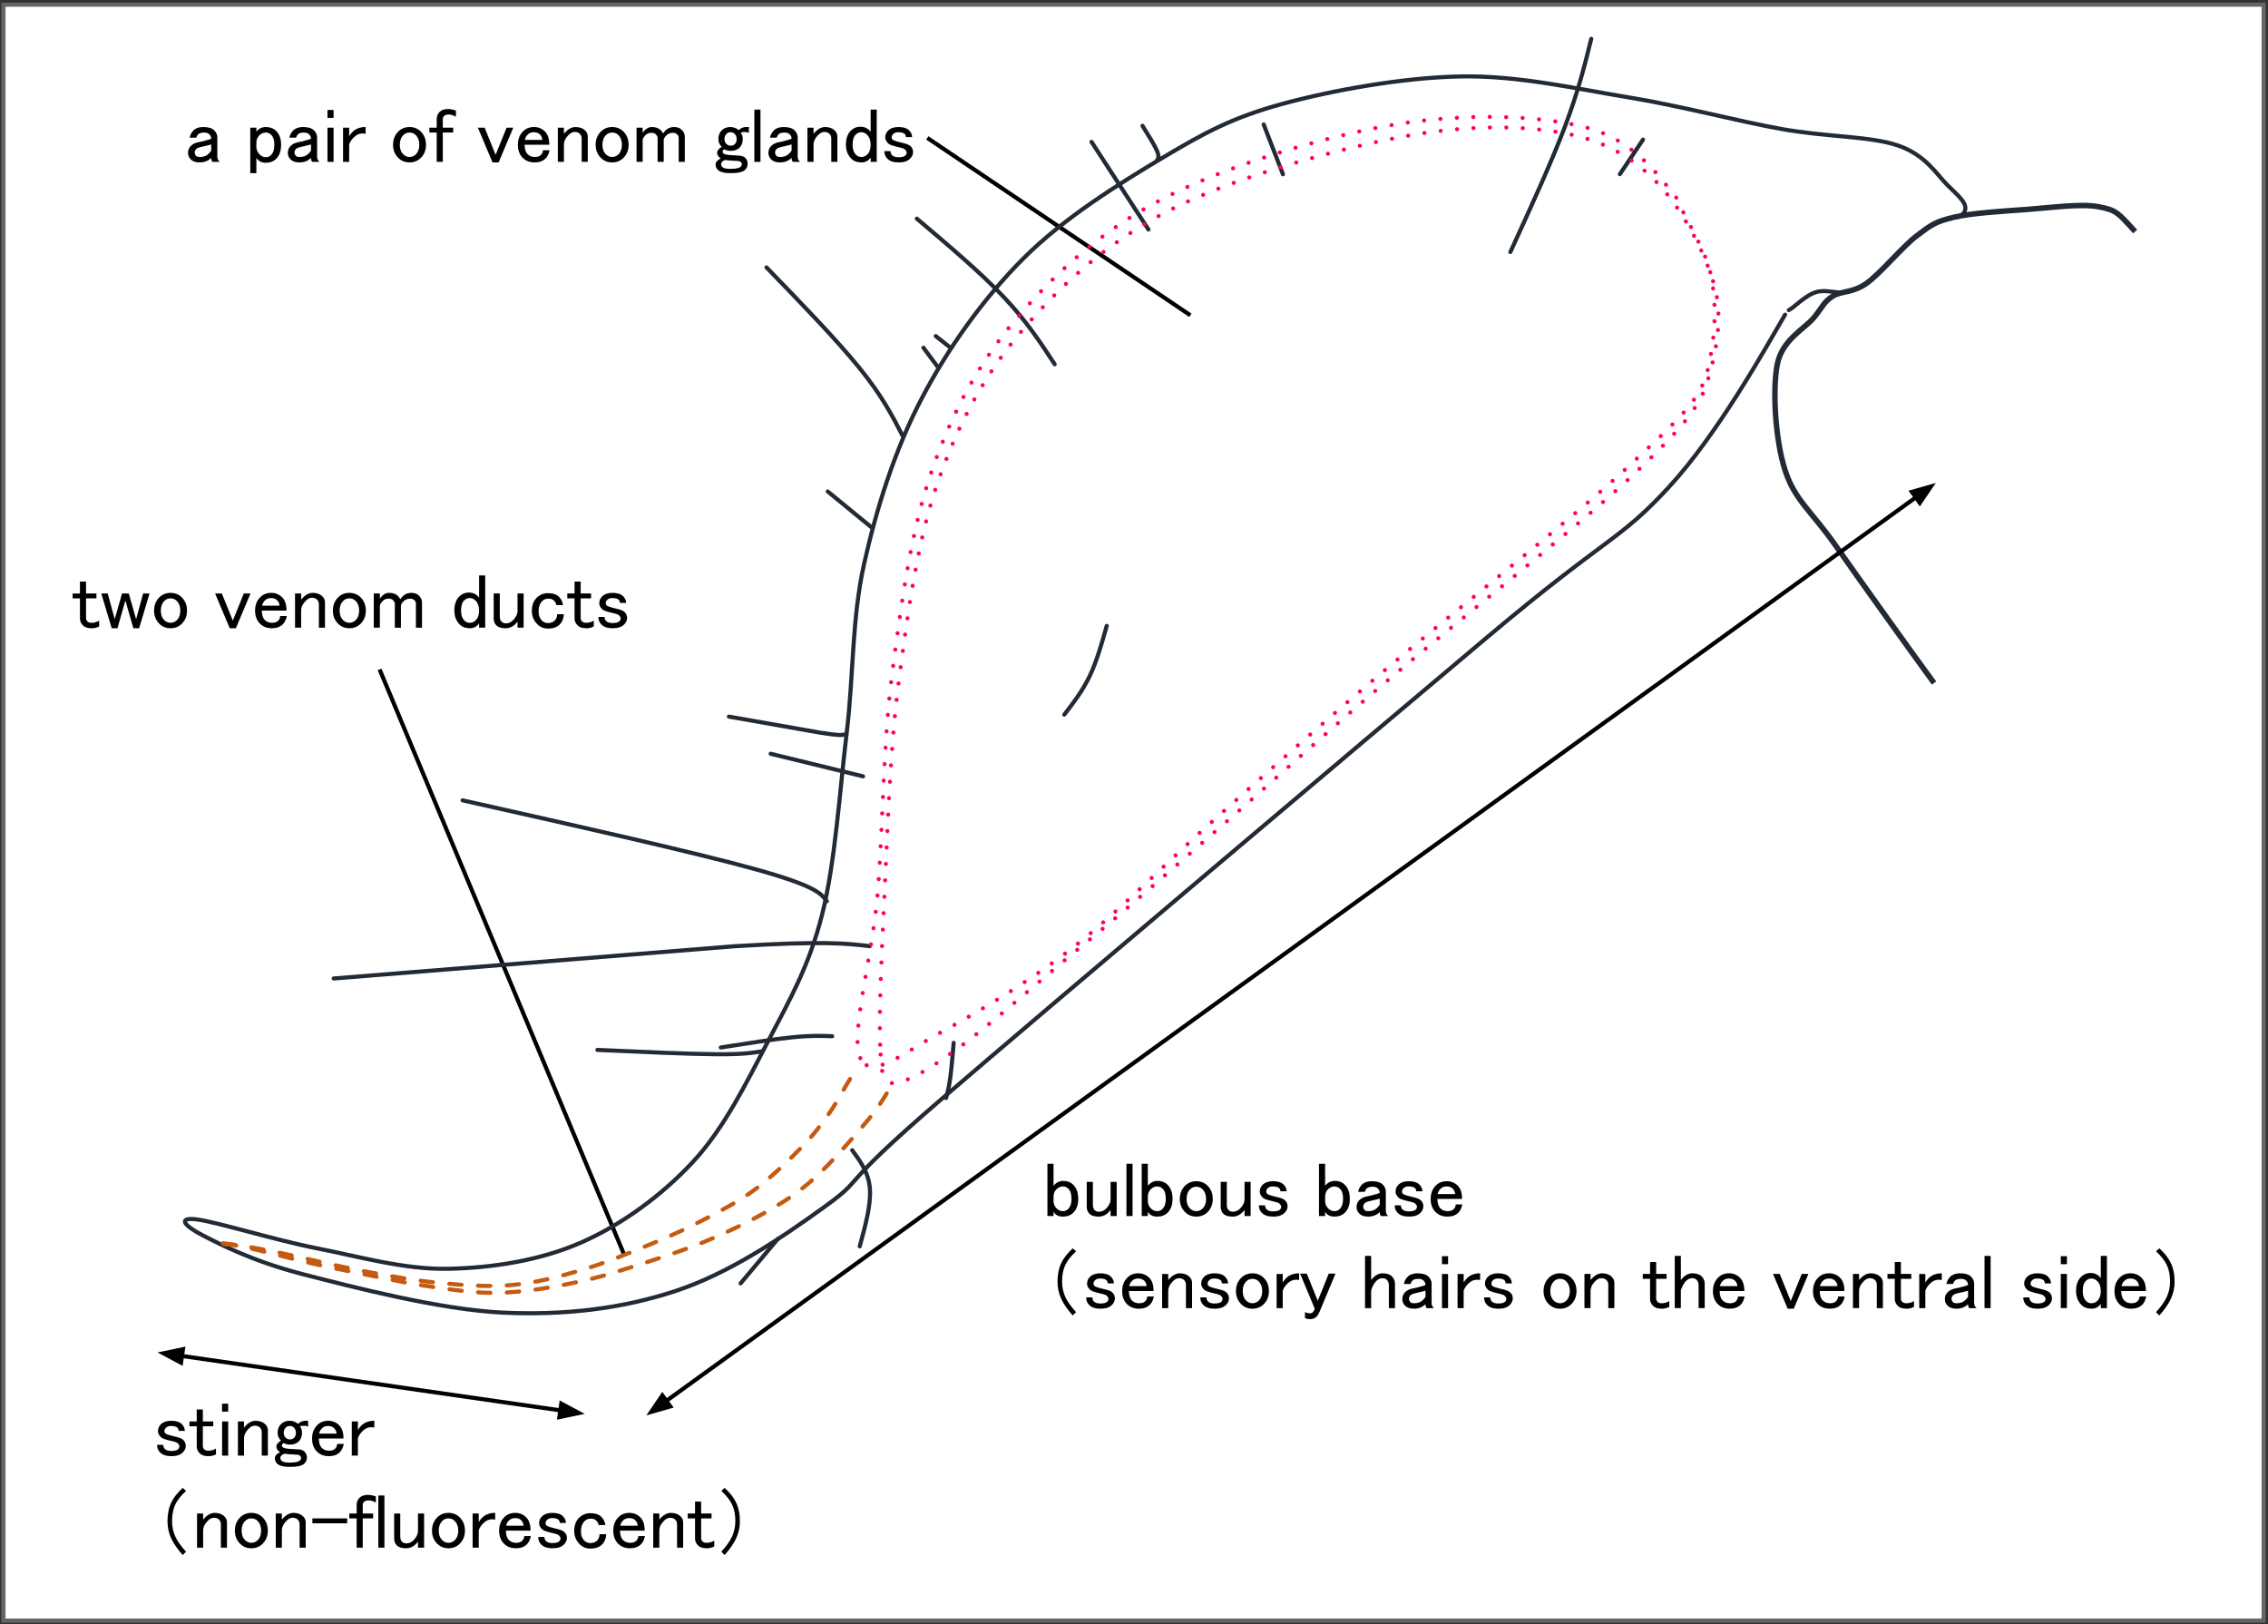 <svg version="1.1" viewBox="0.0 0.0 551.643 395.084" fill="none" stroke="none" stroke-linecap="square" stroke-miterlimit="10" xmlns:xlink="http://www.w3.org/1999/xlink" xmlns="http://www.w3.org/2000/svg"><rect x="0.0" y="0.0" width="551.643" height="395.084" fill="#333333" stroke="none"/><clipPath id="p.0"><path d="m0 0l551.643 0l0 395.084l-551.643 0l0 -395.084z" clip-rule="nonzero"/></clipPath><g clip-path="url(#p.0)"><path fill="#000000" fill-opacity="0.0" d="m0 0l551.643 0l0 395.084l-551.643 0z" fill-rule="evenodd"/><path fill="#ffffff" d="m0.843 1.136l549.732 0l0 393.008l-549.732 0z" fill-rule="evenodd"/><path stroke="#666666" stroke-width="1.0" stroke-miterlimit="800.0" stroke-linecap="butt" d="m0.843 1.136l549.732 0l0 393.008l-549.732 0z" fill-rule="evenodd"/><path fill="#000000" fill-opacity="0.0" d="m244.795 274.053l307.717 0l0 54.929l-307.717 0z" fill-rule="evenodd"/><path fill="#000000" d="m254.763 283.051l1.484 0l0 5.344q0.969 -1.188 2.375 -1.188q1.484 0 2.453 0.969q1.188 1.188 1.188 3.422q0 2.141 -1.188 3.328q-0.969 0.969 -2.531 0.969q-1.625 0 -2.297 -1.188l0 1.047l-1.484 0l0 -12.703zm3.781 5.5q-0.891 0 -1.625 0.734q-0.672 0.672 -0.672 1.859l0 0.891q0 1.109 0.734 1.859q0.672 0.672 1.562 0.672q0.75 0 1.266 -0.531q0.812 -0.812 0.812 -2.438q0 -1.719 -0.734 -2.453q-0.594 -0.594 -1.344 -0.594zm5.785 -1.109l1.484 0l0 5.562q0 0.891 0.453 1.328q0.375 0.375 1.031 0.375q0.969 0 1.719 -0.734q1.109 -1.125 1.109 -2.312l0 -4.219l1.484 0l0 8.312l-1.484 0l0 -1.484q-1.188 1.625 -2.891 1.625q-1.562 0 -2.234 -0.672q-0.672 -0.656 -0.672 -1.703l0 -6.078zm9.656 -4.391l1.484 0l0 12.703l-1.484 0l0 -12.703zm3.711 0l1.484 0l0 5.344q0.969 -1.188 2.375 -1.188q1.484 0 2.453 0.969q1.188 1.188 1.188 3.422q0 2.141 -1.188 3.328q-0.969 0.969 -2.531 0.969q-1.625 0 -2.297 -1.188l0 1.047l-1.484 0l0 -12.703zm3.781 5.5q-0.891 0 -1.625 0.734q-0.672 0.672 -0.672 1.859l0 0.891q0 1.109 0.734 1.859q0.672 0.672 1.562 0.672q0.75 0 1.266 -0.531q0.812 -0.812 0.812 -2.438q0 -1.719 -0.734 -2.453q-0.594 -0.594 -1.344 -0.594zm5.488 3.047q0 -1.938 1.266 -3.203q1.109 -1.109 2.75 -1.109q1.625 0 2.75 1.109q1.25 1.266 1.25 3.203q0 1.922 -1.25 3.188q-1.125 1.109 -2.75 1.109q-1.641 0 -2.75 -1.109q-1.266 -1.266 -1.266 -3.188zm4.016 -2.969q-0.891 0 -1.484 0.594q-0.891 0.891 -0.891 2.375q0 1.484 0.812 2.297q0.672 0.672 1.562 0.672q0.891 0 1.562 -0.672q0.812 -0.812 0.812 -2.297q0 -1.484 -0.891 -2.375q-0.594 -0.594 -1.484 -0.594zm5.93 -1.188l1.484 0l0 5.562q0 0.891 0.453 1.328q0.375 0.375 1.031 0.375q0.969 0 1.719 -0.734q1.109 -1.125 1.109 -2.312l0 -4.219l1.484 0l0 8.312l-1.484 0l0 -1.484q-1.188 1.625 -2.891 1.625q-1.562 0 -2.234 -0.672q-0.672 -0.656 -0.672 -1.703l0 -6.078zm9.5 2.375q0 -0.969 0.672 -1.641q0.891 -0.891 2.531 -0.891q1.781 0 2.594 0.812q0.734 0.75 0.734 1.641l-1.484 0q-0.062 -0.516 -0.297 -0.75q-0.438 -0.438 -1.625 -0.438q-0.75 0 -1.188 0.438q-0.375 0.375 -0.375 0.828q0 0.297 0.219 0.516q0.297 0.297 1.859 0.672q0.969 0.219 1.641 0.438q0.594 0.219 0.891 0.516q0.594 0.594 0.594 1.422q0 0.891 -0.75 1.625q-0.891 0.891 -2.75 0.891q-1.844 0 -2.734 -0.891q-0.75 -0.734 -0.75 -1.859l1.484 0q0.078 0.672 0.375 0.969q0.516 0.516 1.562 0.516q1.25 0 1.703 -0.438q0.297 -0.297 0.297 -0.75q0 -0.297 -0.375 -0.656q-0.297 -0.297 -0.969 -0.453q-1.328 -0.297 -2.0 -0.516q-0.812 -0.219 -1.188 -0.594q-0.672 -0.672 -0.672 -1.406zm14.406 -6.766l1.484 0l0 5.344q0.969 -1.188 2.375 -1.188q1.484 0 2.453 0.969q1.188 1.188 1.188 3.422q0 2.141 -1.188 3.328q-0.969 0.969 -2.531 0.969q-1.625 0 -2.297 -1.188l0 1.047l-1.484 0l0 -12.703zm3.781 5.5q-0.891 0 -1.625 0.734q-0.672 0.672 -0.672 1.859l0 0.891q0 1.109 0.734 1.859q0.672 0.672 1.562 0.672q0.75 0 1.266 -0.531q0.812 -0.812 0.812 -2.438q0 -1.719 -0.734 -2.453q-0.594 -0.594 -1.344 -0.594zm5.723 1.328q0.219 -1.031 0.953 -1.781q0.828 -0.812 2.375 -0.812q1.859 0 2.672 0.812q0.75 0.75 0.75 1.719l0 4.672q0 0.812 0.594 1.266l-1.781 0q-0.297 -0.297 -0.297 -0.969q-1.109 1.109 -2.828 1.109q-1.406 0 -2.141 -0.734q-0.672 -0.672 -0.672 -1.562q0 -1.047 0.672 -1.703q0.734 -0.75 2.078 -0.969q0.891 -0.156 1.547 -0.375q0.969 -0.219 1.344 -0.438q0 -0.594 -0.453 -1.047q-0.438 -0.438 -1.25 -0.438q-1.047 0 -1.484 0.438q-0.297 0.297 -0.453 0.812l-1.625 0zm5.266 1.641q-0.453 0.141 -0.812 0.219q-1.266 0.297 -1.938 0.453q-0.594 0.141 -0.891 0.438q-0.375 0.375 -0.375 0.812q0 0.531 0.375 0.891q0.219 0.234 0.969 0.234q1.266 0 2.078 -0.828q0.516 -0.516 0.594 -0.734l0 -1.484zm3.852 -1.703q0 -0.969 0.672 -1.641q0.891 -0.891 2.531 -0.891q1.781 0 2.594 0.812q0.734 0.75 0.734 1.641l-1.484 0q-0.062 -0.516 -0.297 -0.75q-0.438 -0.438 -1.625 -0.438q-0.75 0 -1.188 0.438q-0.375 0.375 -0.375 0.828q0 0.297 0.219 0.516q0.297 0.297 1.859 0.672q0.969 0.219 1.641 0.438q0.594 0.219 0.891 0.516q0.594 0.594 0.594 1.422q0 0.891 -0.75 1.625q-0.891 0.891 -2.75 0.891q-1.844 0 -2.734 -0.891q-0.75 -0.734 -0.75 -1.859l1.484 0q0.078 0.672 0.375 0.969q0.516 0.516 1.562 0.516q1.25 0 1.703 -0.438q0.297 -0.297 0.297 -0.75q0 -0.297 -0.375 -0.656q-0.297 -0.297 -0.969 -0.453q-1.328 -0.297 -2.0 -0.516q-0.812 -0.219 -1.188 -0.594q-0.672 -0.672 -0.672 -1.406zm8.539 1.781q0 -2.016 1.266 -3.266q1.031 -1.047 2.672 -1.047q1.562 0 2.672 1.109q1.031 1.047 1.031 3.203l-6.0 0q0 1.547 0.734 2.297q0.672 0.672 1.703 0.672q1.047 0 1.484 -0.453q0.531 -0.516 0.531 -1.188l1.625 0q-0.297 1.344 -0.969 2.0q-0.953 0.969 -2.672 0.969q-1.781 0 -2.891 -1.109q-1.188 -1.188 -1.188 -3.188zm3.859 -3.047q-0.891 0 -1.484 0.594q-0.516 0.516 -0.672 1.266l4.234 0q0 -0.75 -0.594 -1.344q-0.516 -0.516 -1.484 -0.516z" fill-rule="nonzero"/><path fill="#000000" d="m258.17 307.091q0.828 -1.703 2.75 -3.484l0.812 0.734q-1.844 1.703 -2.594 3.266q-0.812 1.703 -0.812 4.078q0 2.016 0.812 3.797q0.75 1.625 2.594 3.641l-0.812 0.812q-1.859 -2.078 -2.75 -3.938q-0.953 -2.0 -0.953 -4.312q0 -2.594 0.953 -4.594zm6.234 5.125q0 -0.969 0.672 -1.641q0.891 -0.891 2.531 -0.891q1.781 0 2.594 0.812q0.734 0.75 0.734 1.641l-1.484 0q-0.062 -0.516 -0.297 -0.75q-0.438 -0.438 -1.625 -0.438q-0.75 0 -1.188 0.438q-0.375 0.375 -0.375 0.828q0 0.297 0.219 0.516q0.297 0.297 1.859 0.672q0.969 0.219 1.641 0.438q0.594 0.219 0.891 0.516q0.594 0.594 0.594 1.422q0 0.891 -0.75 1.625q-0.891 0.891 -2.75 0.891q-1.844 0 -2.734 -0.891q-0.75 -0.734 -0.75 -1.859l1.484 0q0.078 0.672 0.375 0.969q0.516 0.516 1.562 0.516q1.25 0 1.703 -0.438q0.297 -0.297 0.297 -0.75q0 -0.297 -0.375 -0.656q-0.297 -0.297 -0.969 -0.453q-1.328 -0.297 -2.0 -0.516q-0.812 -0.219 -1.188 -0.594q-0.672 -0.672 -0.672 -1.406zm8.539 1.781q0 -2.016 1.266 -3.266q1.031 -1.047 2.672 -1.047q1.562 0 2.672 1.109q1.031 1.047 1.031 3.203l-6.0 0q0 1.547 0.734 2.297q0.672 0.672 1.703 0.672q1.047 0 1.484 -0.453q0.531 -0.516 0.531 -1.188l1.625 0q-0.297 1.344 -0.969 2.0q-0.953 0.969 -2.672 0.969q-1.781 0 -2.891 -1.109q-1.188 -1.188 -1.188 -3.188zm3.859 -3.047q-0.891 0 -1.484 0.594q-0.516 0.516 -0.672 1.266l4.234 0q0 -0.75 -0.594 -1.344q-0.516 -0.516 -1.484 -0.516zm7.344 7.203l-1.484 0l0 -8.312l1.484 0l0 1.484q1.344 -1.641 2.828 -1.641q1.484 0 2.375 0.891q0.594 0.594 0.594 1.406l0 6.172l-1.484 0l0 -5.719q0 -0.672 -0.453 -1.109q-0.438 -0.453 -1.25 -0.453q-0.75 0 -1.484 0.75q-1.125 1.109 -1.125 2.375l0 4.156zm8.016 -5.938q0 -0.969 0.672 -1.641q0.891 -0.891 2.531 -0.891q1.781 0 2.594 0.812q0.734 0.75 0.734 1.641l-1.484 0q-0.062 -0.516 -0.297 -0.75q-0.438 -0.438 -1.625 -0.438q-0.75 0 -1.188 0.438q-0.375 0.375 -0.375 0.828q0 0.297 0.219 0.516q0.297 0.297 1.859 0.672q0.969 0.219 1.641 0.438q0.594 0.219 0.891 0.516q0.594 0.594 0.594 1.422q0 0.891 -0.75 1.625q-0.891 0.891 -2.75 0.891q-1.844 0 -2.734 -0.891q-0.75 -0.734 -0.75 -1.859l1.484 0q0.078 0.672 0.375 0.969q0.516 0.516 1.562 0.516q1.25 0 1.703 -0.438q0.297 -0.297 0.297 -0.75q0 -0.297 -0.375 -0.656q-0.297 -0.297 -0.969 -0.453q-1.328 -0.297 -2.0 -0.516q-0.812 -0.219 -1.188 -0.594q-0.672 -0.672 -0.672 -1.406zm8.461 1.781q0 -1.938 1.266 -3.203q1.109 -1.109 2.75 -1.109q1.625 0 2.75 1.109q1.25 1.266 1.25 3.203q0 1.922 -1.25 3.188q-1.125 1.109 -2.75 1.109q-1.641 0 -2.75 -1.109q-1.266 -1.266 -1.266 -3.188zm4.016 -2.969q-0.891 0 -1.484 0.594q-0.891 0.891 -0.891 2.375q0 1.484 0.812 2.297q0.672 0.672 1.562 0.672q0.891 0 1.562 -0.672q0.812 -0.812 0.812 -2.297q0 -1.484 -0.891 -2.375q-0.594 -0.594 -1.484 -0.594zm8.164 -0.156q1.188 -1.188 3.188 -1.188l0 1.641q-0.297 -0.078 -0.812 -0.078q-1.109 0 -2.078 0.969q-0.812 0.812 -1.109 1.703l0 4.234l-1.484 0l0 -8.312l1.484 0l0 2.078q0.359 -0.594 0.812 -1.047zm3.418 -1.109l1.625 0l2.672 6.609l2.672 -6.609l1.641 0l-3.719 8.906q-0.438 1.109 -0.891 1.562q-0.594 0.594 -1.484 0.594q-1.031 0 -1.328 -0.297l0 -1.406q0.594 0.297 1.25 0.297q0.375 0 0.672 -0.297q0.297 -0.297 0.453 -0.828l-3.562 -8.531zm15.797 -4.312l1.484 0l0 5.875q1.266 -1.641 2.75 -1.641q1.562 0 2.297 0.75q0.75 0.734 0.75 1.781l0 5.938l-1.484 0l0 -5.578q0 -0.812 -0.516 -1.328q-0.375 -0.375 -1.047 -0.375q-0.812 0 -1.484 0.672q-0.812 0.812 -1.266 2.297l0 4.312l-1.484 0l0 -12.703zm9.438 6.828q0.219 -1.031 0.953 -1.781q0.828 -0.812 2.375 -0.812q1.859 0 2.672 0.812q0.75 0.75 0.75 1.719l0 4.672q0 0.812 0.594 1.266l-1.781 0q-0.297 -0.297 -0.297 -0.969q-1.109 1.109 -2.828 1.109q-1.406 0 -2.141 -0.734q-0.672 -0.672 -0.672 -1.562q0 -1.047 0.672 -1.703q0.734 -0.75 2.078 -0.969q0.891 -0.156 1.547 -0.375q0.969 -0.219 1.344 -0.438q0 -0.594 -0.453 -1.047q-0.438 -0.438 -1.25 -0.438q-1.047 0 -1.484 0.438q-0.297 0.297 -0.453 0.812l-1.625 0zm5.266 1.641q-0.453 0.141 -0.812 0.219q-1.266 0.297 -1.938 0.453q-0.594 0.141 -0.891 0.438q-0.375 0.375 -0.375 0.812q0 0.531 0.375 0.891q0.219 0.234 0.969 0.234q1.266 0 2.078 -0.828q0.516 -0.516 0.594 -0.734l0 -1.484zm4.008 -8.391l1.484 0l0 1.938l-1.484 0l0 -1.938zm0 4.312l1.484 0l0 8.312l-1.484 0l0 -8.312zm6.086 1.031q1.188 -1.188 3.188 -1.188l0 1.641q-0.297 -0.078 -0.812 -0.078q-1.109 0 -2.078 0.969q-0.812 0.812 -1.109 1.703l0 4.234l-1.484 0l0 -8.312l1.484 0l0 2.078q0.359 -0.594 0.812 -1.047zm4.371 1.344q0 -0.969 0.672 -1.641q0.891 -0.891 2.531 -0.891q1.781 0 2.594 0.812q0.734 0.75 0.734 1.641l-1.484 0q-0.062 -0.516 -0.297 -0.75q-0.438 -0.438 -1.625 -0.438q-0.75 0 -1.188 0.438q-0.375 0.375 -0.375 0.828q0 0.297 0.219 0.516q0.297 0.297 1.859 0.672q0.969 0.219 1.641 0.438q0.594 0.219 0.891 0.516q0.594 0.594 0.594 1.422q0 0.891 -0.75 1.625q-0.891 0.891 -2.75 0.891q-1.844 0 -2.734 -0.891q-0.75 -0.734 -0.75 -1.859l1.484 0q0.078 0.672 0.375 0.969q0.516 0.516 1.562 0.516q1.25 0 1.703 -0.438q0.297 -0.297 0.297 -0.75q0 -0.297 -0.375 -0.656q-0.297 -0.297 -0.969 -0.453q-1.328 -0.297 -2.0 -0.516q-0.812 -0.219 -1.188 -0.594q-0.672 -0.672 -0.672 -1.406zm14.25 1.781q0 -1.938 1.266 -3.203q1.109 -1.109 2.75 -1.109q1.625 0 2.75 1.109q1.25 1.266 1.25 3.203q0 1.922 -1.25 3.188q-1.125 1.109 -2.75 1.109q-1.641 0 -2.75 -1.109q-1.266 -1.266 -1.266 -3.188zm4.016 -2.969q-0.891 0 -1.484 0.594q-0.891 0.891 -0.891 2.375q0 1.484 0.812 2.297q0.672 0.672 1.562 0.672q0.891 0 1.562 -0.672q0.812 -0.812 0.812 -2.297q0 -1.484 -0.891 -2.375q-0.594 -0.594 -1.484 -0.594zm7.414 7.125l-1.484 0l0 -8.312l1.484 0l0 1.484q1.344 -1.641 2.828 -1.641q1.484 0 2.375 0.891q0.594 0.594 0.594 1.406l0 6.172l-1.484 0l0 -5.719q0 -0.672 -0.453 -1.109q-0.438 -0.453 -1.25 -0.453q-0.75 0 -1.484 0.75q-1.125 1.109 -1.125 2.375l0 4.156zm14.477 -11.219l1.484 0l0 2.906l2.531 0l0 1.188l-2.531 0l0 4.812q0 0.453 0.375 0.828q0.297 0.297 0.969 0.297q1.031 0 1.844 -0.531l0 1.422q-0.812 0.438 -1.781 0.438q-1.484 0 -2.141 -0.672q-0.75 -0.734 -0.75 -1.625l0 -4.969l-1.781 0l0 -1.188l1.781 0l0 -2.906zm6.008 -1.484l1.484 0l0 5.875q1.266 -1.641 2.75 -1.641q1.562 0 2.297 0.75q0.75 0.734 0.75 1.781l0 5.938l-1.484 0l0 -5.578q0 -0.812 -0.516 -1.328q-0.375 -0.375 -1.047 -0.375q-0.812 0 -1.484 0.672q-0.812 0.812 -1.266 2.297l0 4.312l-1.484 0l0 -12.703zm9.281 8.547q0 -2.016 1.266 -3.266q1.031 -1.047 2.672 -1.047q1.562 0 2.672 1.109q1.031 1.047 1.031 3.203l-6.0 0q0 1.547 0.734 2.297q0.672 0.672 1.703 0.672q1.047 0 1.484 -0.453q0.531 -0.516 0.531 -1.188l1.625 0q-0.297 1.344 -0.969 2.0q-0.953 0.969 -2.672 0.969q-1.781 0 -2.891 -1.109q-1.188 -1.188 -1.188 -3.188zm3.859 -3.047q-0.891 0 -1.484 0.594q-0.516 0.516 -0.672 1.266l4.234 0q0 -0.75 -0.594 -1.344q-0.516 -0.516 -1.484 -0.516zm10.758 -1.109l1.641 0l2.672 6.594l2.672 -6.594l1.625 0l-3.562 8.453l-1.484 0l-3.562 -8.453zm9.727 4.156q0 -2.016 1.266 -3.266q1.031 -1.047 2.672 -1.047q1.562 0 2.672 1.109q1.031 1.047 1.031 3.203l-6.0 0q0 1.547 0.734 2.297q0.672 0.672 1.703 0.672q1.047 0 1.484 -0.453q0.531 -0.516 0.531 -1.188l1.625 0q-0.297 1.344 -0.969 2.0q-0.953 0.969 -2.672 0.969q-1.781 0 -2.891 -1.109q-1.188 -1.188 -1.188 -3.188zm3.859 -3.047q-0.891 0 -1.484 0.594q-0.516 0.516 -0.672 1.266l4.234 0q0 -0.75 -0.594 -1.344q-0.516 -0.516 -1.484 -0.516zm7.344 7.203l-1.484 0l0 -8.312l1.484 0l0 1.484q1.344 -1.641 2.828 -1.641q1.484 0 2.375 0.891q0.594 0.594 0.594 1.406l0 6.172l-1.484 0l0 -5.719q0 -0.672 -0.453 -1.109q-0.438 -0.453 -1.25 -0.453q-0.75 0 -1.484 0.75q-1.125 1.109 -1.125 2.375l0 4.156zm8.688 -11.219l1.484 0l0 2.906l2.531 0l0 1.188l-2.531 0l0 4.812q0 0.453 0.375 0.828q0.297 0.297 0.969 0.297q1.031 0 1.844 -0.531l0 1.422q-0.812 0.438 -1.781 0.438q-1.484 0 -2.141 -0.672q-0.75 -0.734 -0.75 -1.625l0 -4.969l-1.781 0l0 -1.188l1.781 0l0 -2.906zm8.242 3.938q1.188 -1.188 3.188 -1.188l0 1.641q-0.297 -0.078 -0.812 -0.078q-1.109 0 -2.078 0.969q-0.812 0.812 -1.109 1.703l0 4.234l-1.484 0l0 -8.312l1.484 0l0 2.078q0.359 -0.594 0.812 -1.047zm4.309 1.406q0.219 -1.031 0.953 -1.781q0.828 -0.812 2.375 -0.812q1.859 0 2.672 0.812q0.75 0.75 0.75 1.719l0 4.672q0 0.812 0.594 1.266l-1.781 0q-0.297 -0.297 -0.297 -0.969q-1.109 1.109 -2.828 1.109q-1.406 0 -2.141 -0.734q-0.672 -0.672 -0.672 -1.562q0 -1.047 0.672 -1.703q0.734 -0.75 2.078 -0.969q0.891 -0.156 1.547 -0.375q0.969 -0.219 1.344 -0.438q0 -0.594 -0.453 -1.047q-0.438 -0.438 -1.25 -0.438q-1.047 0 -1.484 0.438q-0.297 0.297 -0.453 0.812l-1.625 0zm5.266 1.641q-0.453 0.141 -0.812 0.219q-1.266 0.297 -1.938 0.453q-0.594 0.141 -0.891 0.438q-0.375 0.375 -0.375 0.812q0 0.531 0.375 0.891q0.219 0.234 0.969 0.234q1.266 0 2.078 -0.828q0.516 -0.516 0.594 -0.734l0 -1.484zm4.008 -8.469l1.484 0l0 12.703l-1.484 0l0 -12.703zm9.641 6.766q0 -0.969 0.672 -1.641q0.891 -0.891 2.531 -0.891q1.781 0 2.594 0.812q0.734 0.75 0.734 1.641l-1.484 0q-0.062 -0.516 -0.297 -0.75q-0.438 -0.438 -1.625 -0.438q-0.75 0 -1.188 0.438q-0.375 0.375 -0.375 0.828q0 0.297 0.219 0.516q0.297 0.297 1.859 0.672q0.969 0.219 1.641 0.438q0.594 0.219 0.891 0.516q0.594 0.594 0.594 1.422q0 0.891 -0.75 1.625q-0.891 0.891 -2.75 0.891q-1.844 0 -2.734 -0.891q-0.75 -0.734 -0.75 -1.859l1.484 0q0.078 0.672 0.375 0.969q0.516 0.516 1.562 0.516q1.25 0 1.703 -0.438q0.297 -0.297 0.297 -0.75q0 -0.297 -0.375 -0.656q-0.297 -0.297 -0.969 -0.453q-1.328 -0.297 -2.0 -0.516q-0.812 -0.219 -1.188 -0.594q-0.672 -0.672 -0.672 -1.406zm8.914 -6.688l1.484 0l0 1.938l-1.484 0l0 -1.938zm0 4.312l1.484 0l0 8.312l-1.484 0l0 -8.312zm9.727 -4.391l1.484 0l0 12.703l-1.484 0l0 -1.047q-0.828 1.188 -2.234 1.188q-1.562 0 -2.453 -0.891q-1.328 -1.328 -1.328 -3.406q0 -2.234 1.188 -3.422q0.969 -0.969 2.297 -0.969q1.641 0 2.531 1.266l0 -5.422zm-2.312 5.5q-0.734 0 -1.328 0.594q-0.75 0.734 -0.75 2.453q0 1.625 0.828 2.438q0.516 0.531 1.25 0.531q0.891 0 1.484 -0.594q0.828 -0.828 0.828 -2.375q0 -1.562 -0.891 -2.453q-0.594 -0.594 -1.422 -0.594zm5.645 3.047q0 -2.016 1.266 -3.266q1.031 -1.047 2.672 -1.047q1.562 0 2.672 1.109q1.031 1.047 1.031 3.203l-6.0 0q0 1.547 0.734 2.297q0.672 0.672 1.703 0.672q1.047 0 1.484 -0.453q0.531 -0.516 0.531 -1.188l1.625 0q-0.297 1.344 -0.969 2.0q-0.953 0.969 -2.672 0.969q-1.781 0 -2.891 -1.109q-1.188 -1.188 -1.188 -3.188zm3.859 -3.047q-0.891 0 -1.484 0.594q-0.516 0.516 -0.672 1.266l4.234 0q0 -0.75 -0.594 -1.344q-0.516 -0.516 -1.484 -0.516zm9.797 5.047q-0.891 1.859 -2.75 3.938l-0.812 -0.812q1.859 -2.016 2.594 -3.641q0.828 -1.781 0.828 -3.797q0 -2.375 -0.828 -4.078q-0.734 -1.562 -2.594 -3.266l0.812 -0.734q1.938 1.781 2.75 3.484q0.969 2.0 0.969 4.594q0 2.312 -0.969 4.312z" fill-rule="nonzero"/><path fill="#000000" fill-opacity="0.0" d="m8.662 130.958l167.717 0l0 32.315l-167.717 0z" fill-rule="evenodd"/><path fill="#000000" d="m19.443 141.44l1.484 0l0 2.906l2.531 0l0 1.188l-2.531 0l0 4.812q0 0.453 0.375 0.828q0.297 0.297 0.969 0.297q1.031 0 1.844 -0.531l0 1.422q-0.812 0.438 -1.781 0.438q-1.484 0 -2.141 -0.672q-0.75 -0.734 -0.75 -1.625l0 -4.969l-1.781 0l0 -1.188l1.781 0l0 -2.906zm5.195 2.906l1.562 0l1.703 6.234l1.781 -6.234l1.641 0l1.781 6.234l1.703 -6.234l1.562 0l-2.531 8.453l-1.406 0l-1.938 -6.75l-1.922 6.75l-1.406 0l-2.531 -8.453zm12.836 4.156q0 -1.938 1.266 -3.203q1.109 -1.109 2.75 -1.109q1.625 0 2.75 1.109q1.25 1.266 1.25 3.203q0 1.922 -1.25 3.188q-1.125 1.109 -2.75 1.109q-1.641 0 -2.75 -1.109q-1.266 -1.266 -1.266 -3.188zm4.016 -2.969q-0.891 0 -1.484 0.594q-0.891 0.891 -0.891 2.375q0 1.484 0.812 2.297q0.672 0.672 1.562 0.672q0.891 0 1.562 -0.672q0.812 -0.812 0.812 -2.297q0 -1.484 -0.891 -2.375q-0.594 -0.594 -1.484 -0.594zm10.828 -1.188l1.641 0l2.672 6.594l2.672 -6.594l1.625 0l-3.562 8.453l-1.484 0l-3.562 -8.453zm9.727 4.156q0 -2.016 1.266 -3.266q1.031 -1.047 2.672 -1.047q1.562 0 2.672 1.109q1.031 1.047 1.031 3.203l-6 0q0 1.547 0.734 2.297q0.672 0.672 1.703 0.672q1.047 0 1.484 -0.453q0.531 -0.516 0.531 -1.188l1.625 0q-0.297 1.344 -0.969 2.0q-0.953 0.969 -2.672 0.969q-1.781 0 -2.891 -1.109q-1.188 -1.188 -1.188 -3.188zm3.859 -3.047q-0.891 0 -1.484 0.594q-0.516 0.516 -0.672 1.266l4.234 0q0 -0.75 -0.594 -1.344q-0.516 -0.516 -1.484 -0.516zm7.344 7.203l-1.484 0l0 -8.312l1.484 0l0 1.484q1.344 -1.641 2.828 -1.641q1.484 0 2.375 0.891q0.594 0.594 0.594 1.406l0 6.172l-1.484 0l0 -5.719q0 -0.672 -0.453 -1.109q-0.438 -0.453 -1.25 -0.453q-0.75 0 -1.484 0.75q-1.125 1.109 -1.125 2.375l0 4.156zm7.719 -4.156q0 -1.938 1.266 -3.203q1.109 -1.109 2.75 -1.109q1.625 0 2.75 1.109q1.25 1.266 1.25 3.203q0 1.922 -1.25 3.188q-1.125 1.109 -2.75 1.109q-1.641 0 -2.75 -1.109q-1.266 -1.266 -1.266 -3.188zm4.016 -2.969q-0.891 0 -1.484 0.594q-0.891 0.891 -0.891 2.375q0 1.484 0.812 2.297q0.672 0.672 1.562 0.672q0.891 0 1.562 -0.672q0.812 -0.812 0.812 -2.297q0 -1.484 -0.891 -2.375q-0.594 -0.594 -1.484 -0.594zm7.414 7.125l-1.484 0l0 -8.312l1.484 0l0 1.25q0.969 -1.406 2.234 -1.406q1.406 0 2.156 0.75q0.359 0.359 0.594 0.812q0.953 -1.562 2.672 -1.562q1.188 0 1.844 0.672q0.75 0.734 0.75 1.625l0 6.172l-1.484 0l0 -5.875q0 -0.438 -0.297 -0.734q-0.453 -0.453 -1.047 -0.453q-1.031 0 -1.703 0.672q-0.594 0.594 -0.594 1.109l0 5.281l-1.484 0l0 -5.797q0 -0.438 -0.438 -0.891q-0.375 -0.375 -1.125 -0.375q-0.812 0 -1.406 0.594q-0.672 0.672 -0.672 1.266l0 5.203zm24.133 -12.703l1.484 0l0 12.703l-1.484 0l0 -1.047q-0.828 1.188 -2.234 1.188q-1.562 0 -2.453 -0.891q-1.328 -1.328 -1.328 -3.406q0 -2.234 1.188 -3.422q0.969 -0.969 2.297 -0.969q1.641 0 2.531 1.266l0 -5.422zm-2.312 5.5q-0.734 0 -1.328 0.594q-0.75 0.734 -0.75 2.453q0 1.625 0.828 2.438q0.516 0.531 1.25 0.531q0.891 0 1.484 -0.594q0.828 -0.828 0.828 -2.375q0 -1.562 -0.891 -2.453q-0.594 -0.594 -1.422 -0.594zm5.863 -1.109l1.484 0l0 5.562q0 0.891 0.453 1.328q0.375 0.375 1.031 0.375q0.969 0 1.719 -0.734q1.109 -1.125 1.109 -2.312l0 -4.219l1.484 0l0 8.312l-1.484 0l0 -1.484q-1.188 1.625 -2.891 1.625q-1.562 0 -2.234 -0.672q-0.672 -0.656 -0.672 -1.703l0 -6.078zm9.281 4.219q0 -2.0 1.188 -3.188q1.109 -1.109 2.75 -1.109q1.781 0 2.672 0.891q0.812 0.812 0.969 2.0l-1.641 0q-0.078 -0.594 -0.594 -1.109q-0.438 -0.453 -1.328 -0.453q-0.891 0 -1.484 0.594q-0.891 0.891 -0.891 2.453q0 1.484 0.812 2.297q0.594 0.594 1.484 0.594q1.031 0 1.625 -0.594q0.594 -0.594 0.594 -1.547l1.641 0q-0.078 1.547 -1.047 2.516q-0.953 0.969 -2.812 0.969q-1.562 0 -2.594 -1.047q-1.344 -1.328 -1.344 -3.266zm10.391 -7.125l1.484 0l0 2.906l2.531 0l0 1.188l-2.531 0l0 4.812q0 0.453 0.375 0.828q0.297 0.297 0.969 0.297q1.031 0 1.844 -0.531l0 1.422q-0.812 0.438 -1.781 0.438q-1.484 0 -2.141 -0.672q-0.75 -0.734 -0.75 -1.625l0 -4.969l-1.781 0l0 -1.188l1.781 0l0 -2.906zm6.008 5.281q0 -0.969 0.672 -1.641q0.891 -0.891 2.531 -0.891q1.781 0 2.594 0.812q0.734 0.75 0.734 1.641l-1.484 0q-0.062 -0.516 -0.297 -0.75q-0.438 -0.438 -1.625 -0.438q-0.75 0 -1.188 0.438q-0.375 0.375 -0.375 0.828q0 0.297 0.219 0.516q0.297 0.297 1.859 0.672q0.969 0.219 1.641 0.438q0.594 0.219 0.891 0.516q0.594 0.594 0.594 1.422q0 0.891 -0.75 1.625q-0.891 0.891 -2.75 0.891q-1.844 0 -2.734 -0.891q-0.75 -0.734 -0.75 -1.859l1.484 0q0.078 0.672 0.375 0.969q0.516 0.516 1.562 0.516q1.25 0 1.703 -0.438q0.297 -0.297 0.297 -0.75q0 -0.297 -0.375 -0.656q-0.297 -0.297 -0.969 -0.453q-1.328 -0.297 -2.0 -0.516q-0.812 -0.219 -1.188 -0.594q-0.672 -0.672 -0.672 -1.406z" fill-rule="nonzero"/><path fill="#000000" fill-opacity="0.0" d="m17.713 17.661l208.252 0l0 32.315l-208.252 0z" fill-rule="evenodd"/><path fill="#000000" d="m46.109 33.488q0.219 -1.031 0.953 -1.781q0.828 -0.812 2.375 -0.812q1.859 0 2.672 0.812q0.75 0.75 0.75 1.719l0 4.672q0 0.812 0.594 1.266l-1.781 0q-0.297 -0.297 -0.297 -0.969q-1.109 1.109 -2.828 1.109q-1.406 0 -2.141 -0.734q-0.672 -0.672 -0.672 -1.562q0 -1.047 0.672 -1.703q0.734 -0.75 2.078 -0.969q0.891 -0.156 1.547 -0.375q0.969 -0.219 1.344 -0.438q0 -0.594 -0.453 -1.047q-0.438 -0.438 -1.25 -0.438q-1.047 0 -1.484 0.438q-0.297 0.297 -0.453 0.812l-1.625 0zm5.266 1.641q-0.453 0.141 -0.812 0.219q-1.266 0.297 -1.938 0.453q-0.594 0.141 -0.891 0.438q-0.375 0.375 -0.375 0.812q0 0.531 0.375 0.891q0.219 0.234 0.969 0.234q1.266 0 2.078 -0.828q0.516 -0.516 0.594 -0.734l0 -1.484zm10.984 6.984l-1.484 0l0 -11.062l1.484 0l0 0.953q0.891 -1.109 2.297 -1.109q1.562 0 2.531 0.969q1.188 1.187 1.188 3.344q0 2.219 -1.188 3.406q-0.969 0.969 -2.531 0.969q-1.562 0 -2.297 -1.188l0 3.719zm2.297 -9.875q-0.891 0 -1.562 0.656q-0.734 0.75 -0.734 1.781l0 1.047q0 1.031 0.812 1.859q0.672 0.656 1.484 0.656q0.75 0 1.266 -0.516q0.812 -0.812 0.812 -2.516q0 -1.641 -0.734 -2.375q-0.594 -0.594 -1.344 -0.594zm5.723 1.25q0.219 -1.031 0.953 -1.781q0.828 -0.812 2.375 -0.812q1.859 0 2.672 0.812q0.75 0.75 0.75 1.719l0 4.672q0 0.812 0.594 1.266l-1.781 0q-0.297 -0.297 -0.297 -0.969q-1.109 1.109 -2.828 1.109q-1.406 0 -2.141 -0.734q-0.672 -0.672 -0.672 -1.562q0 -1.047 0.672 -1.703q0.734 -0.75 2.078 -0.969q0.891 -0.156 1.547 -0.375q0.969 -0.219 1.344 -0.438q0 -0.594 -0.453 -1.047q-0.438 -0.438 -1.25 -0.438q-1.047 0 -1.484 0.438q-0.297 0.297 -0.453 0.812l-1.625 0zm5.266 1.641q-0.453 0.141 -0.812 0.219q-1.266 0.297 -1.938 0.453q-0.594 0.141 -0.891 0.438q-0.375 0.375 -0.375 0.812q0 0.531 0.375 0.891q0.219 0.234 0.969 0.234q1.266 0 2.078 -0.828q0.516 -0.516 0.594 -0.734l0 -1.484zm4.008 -8.391l1.484 0l0 1.938l-1.484 0l0 -1.938zm0 4.312l1.484 0l0 8.312l-1.484 0l0 -8.312zm6.086 1.031q1.188 -1.187 3.188 -1.187l0 1.641q-0.297 -0.078 -0.812 -0.078q-1.109 0 -2.078 0.969q-0.812 0.812 -1.109 1.703l0 4.234l-1.484 0l0 -8.312l1.484 0l0 2.078q0.359 -0.594 0.812 -1.047zm9.863 3.125q0 -1.938 1.266 -3.203q1.109 -1.109 2.75 -1.109q1.625 0 2.75 1.109q1.25 1.266 1.25 3.203q0 1.922 -1.25 3.188q-1.125 1.109 -2.75 1.109q-1.641 0 -2.75 -1.109q-1.266 -1.266 -1.266 -3.188zm4.016 -2.969q-0.891 0 -1.484 0.594q-0.891 0.891 -0.891 2.375q0 1.484 0.812 2.297q0.672 0.672 1.562 0.672q0.891 0 1.562 -0.672q0.812 -0.812 0.812 -2.297q0 -1.484 -0.891 -2.375q-0.594 -0.594 -1.484 -0.594zm8.086 -1.187l2.531 0l0 1.187l-2.531 0l0 7.125l-1.484 0l0 -7.125l-1.781 0l0 -1.187l1.781 0l0 -2.078q0 -1.047 0.672 -1.719q0.734 -0.734 2.0 -0.734q0.969 0 2.0 0.375l0 1.484q-1.031 -0.531 -1.703 -0.531q-0.812 0 -1.188 0.375q-0.297 0.297 -0.297 0.75l0 2.078zm8.531 0l1.641 0l2.672 6.594l2.672 -6.594l1.625 0l-3.562 8.453l-1.484 0l-3.562 -8.453zm9.727 4.156q0 -2.016 1.266 -3.266q1.031 -1.047 2.672 -1.047q1.562 0 2.672 1.109q1.031 1.047 1.031 3.203l-6 0q0 1.547 0.734 2.297q0.672 0.672 1.703 0.672q1.047 0 1.484 -0.453q0.531 -0.516 0.531 -1.188l1.625 0q-0.297 1.344 -0.969 2.0q-0.953 0.969 -2.672 0.969q-1.781 0 -2.891 -1.109q-1.188 -1.188 -1.188 -3.188zm3.859 -3.047q-0.891 0 -1.484 0.594q-0.516 0.516 -0.672 1.266l4.234 0q0 -0.75 -0.594 -1.344q-0.516 -0.516 -1.484 -0.516zm7.344 7.203l-1.484 0l0 -8.312l1.484 0l0 1.484q1.344 -1.641 2.828 -1.641q1.484 0 2.375 0.891q0.594 0.594 0.594 1.406l0 6.172l-1.484 0l0 -5.719q0 -0.672 -0.453 -1.109q-0.438 -0.453 -1.25 -0.453q-0.75 0 -1.484 0.75q-1.125 1.109 -1.125 2.375l0 4.156zm7.719 -4.156q0 -1.938 1.266 -3.203q1.109 -1.109 2.75 -1.109q1.625 0 2.75 1.109q1.25 1.266 1.25 3.203q0 1.922 -1.25 3.188q-1.125 1.109 -2.75 1.109q-1.641 0 -2.75 -1.109q-1.266 -1.266 -1.266 -3.188zm4.016 -2.969q-0.891 0 -1.484 0.594q-0.891 0.891 -0.891 2.375q0 1.484 0.812 2.297q0.672 0.672 1.562 0.672q0.891 0 1.562 -0.672q0.812 -0.812 0.812 -2.297q0 -1.484 -0.891 -2.375q-0.594 -0.594 -1.484 -0.594zm7.414 7.125l-1.484 0l0 -8.312l1.484 0l0 1.25q0.969 -1.406 2.234 -1.406q1.406 0 2.156 0.75q0.359 0.359 0.594 0.812q0.953 -1.562 2.672 -1.562q1.188 0 1.844 0.672q0.75 0.734 0.75 1.625l0 6.172l-1.484 0l0 -5.875q0 -0.438 -0.297 -0.734q-0.453 -0.453 -1.047 -0.453q-1.031 0 -1.703 0.672q-0.594 0.594 -0.594 1.109l0 5.281l-1.484 0l0 -5.797q0 -0.438 -0.438 -0.891q-0.375 -0.375 -1.125 -0.375q-0.812 0 -1.406 0.594q-0.672 0.672 -0.672 1.266l0 5.203zm18.414 -5.578q0 -1.25 0.812 -2.078q0.812 -0.812 2.078 -0.812q1.188 0 2.078 0.75q0.75 -0.75 1.781 -0.75l0.672 0l0 1.406q-0.891 -0.359 -2.0 -0.062q0.516 0.656 0.516 1.547q0 1.344 -0.812 2.156q-0.75 0.75 -2.156 0.75q-0.75 0 -1.562 -0.375q-0.375 0.297 -0.375 0.594q0 0.219 0.156 0.375q0.375 0.359 1.703 0.438q1.188 0.078 2.531 0.156q0.734 0.141 1.109 0.516q0.594 0.594 0.594 1.406q0 0.891 -0.594 1.484q-0.812 0.828 -3.562 0.828q-2.297 0 -3.125 -0.828q-0.516 -0.516 -0.516 -1.25q0 -0.531 0.375 -0.906q0.297 -0.297 0.891 -0.594q-0.219 -0.141 -0.516 -0.438q-0.375 -0.375 -0.375 -0.969q0 -0.734 1.109 -1.406q-0.812 -0.812 -0.812 -1.938zm2.891 -1.625q-0.516 0 -0.891 0.375q-0.516 0.516 -0.516 1.25q0 0.75 0.438 1.188q0.453 0.453 1.047 0.453q0.672 0 1.031 -0.375q0.453 -0.438 0.453 -1.266q0 -0.734 -0.516 -1.25q-0.375 -0.375 -1.047 -0.375zm1.562 6.969q-1.781 -0.062 -2.75 -0.219q-0.516 0.156 -0.734 0.375q-0.297 0.297 -0.297 0.672q0 0.375 0.297 0.672q0.438 0.438 1.922 0.438q2.0 0 2.531 -0.516q0.297 -0.297 0.297 -0.594q0 -0.297 -0.234 -0.531q-0.297 -0.297 -1.031 -0.297zm4.305 -12.469l1.484 0l0 12.703l-1.484 0l0 -12.703zm3.789 6.828q0.219 -1.031 0.953 -1.781q0.828 -0.812 2.375 -0.812q1.859 0 2.672 0.812q0.75 0.75 0.75 1.719l0 4.672q0 0.812 0.594 1.266l-1.781 0q-0.297 -0.297 -0.297 -0.969q-1.109 1.109 -2.828 1.109q-1.406 0 -2.141 -0.734q-0.672 -0.672 -0.672 -1.562q0 -1.047 0.672 -1.703q0.734 -0.75 2.078 -0.969q0.891 -0.156 1.547 -0.375q0.969 -0.219 1.344 -0.438q0 -0.594 -0.453 -1.047q-0.438 -0.438 -1.25 -0.438q-1.047 0 -1.484 0.438q-0.297 0.297 -0.453 0.812l-1.625 0zm5.266 1.641q-0.453 0.141 -0.812 0.219q-1.266 0.297 -1.938 0.453q-0.594 0.141 -0.891 0.438q-0.375 0.375 -0.375 0.812q0 0.531 0.375 0.891q0.219 0.234 0.969 0.234q1.266 0 2.078 -0.828q0.516 -0.516 0.594 -0.734l0 -1.484zm5.336 4.234l-1.484 0l0 -8.312l1.484 0l0 1.484q1.344 -1.641 2.828 -1.641q1.484 0 2.375 0.891q0.594 0.594 0.594 1.406l0 6.172l-1.484 0l0 -5.719q0 -0.672 -0.453 -1.109q-0.438 -0.453 -1.25 -0.453q-0.75 0 -1.484 0.75q-1.125 1.109 -1.125 2.375l0 4.156zm13.891 -12.703l1.484 0l0 12.703l-1.484 0l0 -1.047q-0.828 1.188 -2.234 1.188q-1.562 0 -2.453 -0.891q-1.328 -1.328 -1.328 -3.406q0 -2.234 1.188 -3.422q0.969 -0.969 2.297 -0.969q1.641 0 2.531 1.266l0 -5.422zm-2.312 5.5q-0.734 0 -1.328 0.594q-0.75 0.734 -0.75 2.453q0 1.625 0.828 2.438q0.516 0.531 1.25 0.531q0.891 0 1.484 -0.594q0.828 -0.828 0.828 -2.375q0 -1.562 -0.891 -2.453q-0.594 -0.594 -1.422 -0.594zm5.863 1.266q0 -0.969 0.672 -1.641q0.891 -0.891 2.531 -0.891q1.781 0 2.594 0.812q0.734 0.75 0.734 1.641l-1.484 0q-0.062 -0.516 -0.297 -0.75q-0.438 -0.438 -1.625 -0.438q-0.75 0 -1.188 0.438q-0.375 0.375 -0.375 0.828q0 0.297 0.219 0.516q0.297 0.297 1.859 0.672q0.969 0.219 1.641 0.438q0.594 0.219 0.891 0.516q0.594 0.594 0.594 1.422q0 0.891 -0.75 1.625q-0.891 0.891 -2.75 0.891q-1.844 0 -2.734 -0.891q-0.75 -0.734 -0.75 -1.859l1.484 0q0.078 0.672 0.375 0.969q0.516 0.516 1.562 0.516q1.25 0 1.703 -0.438q0.297 -0.297 0.297 -0.75q0 -0.297 -0.375 -0.656q-0.297 -0.297 -0.969 -0.453q-1.328 -0.297 -2.0 -0.516q-0.812 -0.219 -1.188 -0.594q-0.672 -0.672 -0.672 -1.406z" fill-rule="nonzero"/><path fill="#000000" fill-opacity="0.0" d="m92.52 163.273l59.087 141.386" fill-rule="evenodd"/><path stroke="#000000" stroke-width="1.0" stroke-miterlimit="800.0" stroke-linecap="butt" d="m92.52 163.273l59.087 141.386" fill-rule="evenodd"/><path fill="#000000" fill-opacity="0.0" d="m225.965 33.819l63.15 42.583" fill-rule="evenodd"/><path stroke="#000000" stroke-width="1.0" stroke-miterlimit="800.0" stroke-linecap="butt" d="m225.965 33.819l63.15 42.583" fill-rule="evenodd"/><path fill="#000000" fill-opacity="0.0" d="m28.315 332.316l178.268 0l0 54.929l-178.268 0z" fill-rule="evenodd"/><path fill="#000000" d="m38.424 348.08q0 -0.969 0.672 -1.641q0.891 -0.891 2.531 -0.891q1.781 0 2.594 0.812q0.734 0.75 0.734 1.641l-1.484 0q-0.062 -0.516 -0.297 -0.75q-0.438 -0.438 -1.625 -0.438q-0.75 0 -1.188 0.438q-0.375 0.375 -0.375 0.828q0 0.297 0.219 0.516q0.297 0.297 1.859 0.672q0.969 0.219 1.641 0.438q0.594 0.219 0.891 0.516q0.594 0.594 0.594 1.422q0 0.891 -0.75 1.625q-0.891 0.891 -2.75 0.891q-1.844 0 -2.734 -0.891q-0.75 -0.734 -0.75 -1.859l1.484 0q0.078 0.672 0.375 0.969q0.516 0.516 1.562 0.516q1.25 0 1.703 -0.438q0.297 -0.297 0.297 -0.75q0 -0.297 -0.375 -0.656q-0.297 -0.297 -0.969 -0.453q-1.328 -0.297 -2.0 -0.516q-0.812 -0.219 -1.188 -0.594q-0.672 -0.672 -0.672 -1.406zm9.43 -5.281l1.484 0l0 2.906l2.531 0l0 1.188l-2.531 0l0 4.812q0 0.453 0.375 0.828q0.297 0.297 0.969 0.297q1.031 0 1.844 -0.531l0 1.422q-0.812 0.438 -1.781 0.438q-1.484 0 -2.141 -0.672q-0.75 -0.734 -0.75 -1.625l0 -4.969l-1.781 0l0 -1.188l1.781 0l0 -2.906zm6.164 -1.406l1.484 0l0 1.938l-1.484 0l0 -1.938zm0 4.312l1.484 0l0 8.312l-1.484 0l0 -8.312zm5.336 8.312l-1.484 0l0 -8.312l1.484 0l0 1.484q1.344 -1.641 2.828 -1.641q1.484 0 2.375 0.891q0.594 0.594 0.594 1.406l0 6.172l-1.484 0l0 -5.719q0 -0.672 -0.453 -1.109q-0.438 -0.453 -1.25 -0.453q-0.75 0 -1.484 0.75q-1.125 1.109 -1.125 2.375l0 4.156zm8.172 -5.578q0 -1.25 0.812 -2.078q0.812 -0.812 2.078 -0.812q1.188 0 2.078 0.75q0.75 -0.75 1.781 -0.75l0.672 0l0 1.406q-0.891 -0.359 -2.0 -0.062q0.516 0.656 0.516 1.547q0 1.344 -0.812 2.156q-0.75 0.75 -2.156 0.75q-0.75 0 -1.562 -0.375q-0.375 0.297 -0.375 0.594q0 0.219 0.156 0.375q0.375 0.359 1.703 0.438q1.188 0.078 2.531 0.156q0.734 0.141 1.109 0.516q0.594 0.594 0.594 1.406q0 0.891 -0.594 1.484q-0.812 0.828 -3.562 0.828q-2.297 0 -3.125 -0.828q-0.516 -0.516 -0.516 -1.25q0 -0.531 0.375 -0.906q0.297 -0.297 0.891 -0.594q-0.219 -0.141 -0.516 -0.438q-0.375 -0.375 -0.375 -0.969q0 -0.734 1.109 -1.406q-0.812 -0.812 -0.812 -1.938zm2.891 -1.625q-0.516 0 -0.891 0.375q-0.516 0.516 -0.516 1.25q0 0.75 0.438 1.188q0.453 0.453 1.047 0.453q0.672 0 1.031 -0.375q0.453 -0.438 0.453 -1.266q0 -0.734 -0.516 -1.25q-0.375 -0.375 -1.047 -0.375zm1.562 6.969q-1.781 -0.062 -2.75 -0.219q-0.516 0.156 -0.734 0.375q-0.297 0.297 -0.297 0.672q0 0.375 0.297 0.672q0.438 0.438 1.922 0.438q2.0 0 2.531 -0.516q0.297 -0.297 0.297 -0.594q0 -0.297 -0.234 -0.531q-0.297 -0.297 -1.031 -0.297zm3.93 -3.922q0 -2.016 1.266 -3.266q1.031 -1.047 2.672 -1.047q1.562 0 2.672 1.109q1.031 1.047 1.031 3.203l-6.0 0q0 1.547 0.734 2.297q0.672 0.672 1.703 0.672q1.047 0 1.484 -0.453q0.531 -0.516 0.531 -1.188l1.625 0q-0.297 1.344 -0.969 2.0q-0.953 0.969 -2.672 0.969q-1.781 0 -2.891 -1.109q-1.188 -1.188 -1.188 -3.188zm3.859 -3.047q-0.891 0 -1.484 0.594q-0.516 0.516 -0.672 1.266l4.234 0q0 -0.75 -0.594 -1.344q-0.516 -0.516 -1.484 -0.516zm8.094 -0.078q1.188 -1.188 3.188 -1.188l0 1.641q-0.297 -0.078 -0.812 -0.078q-1.109 0 -2.078 0.969q-0.812 0.812 -1.109 1.703l0 4.234l-1.484 0l0 -8.312l1.484 0l0 2.078q0.359 -0.594 0.812 -1.047z" fill-rule="nonzero"/><path fill="#000000" d="m41.69 365.355q0.828 -1.703 2.75 -3.484l0.812 0.734q-1.844 1.703 -2.594 3.266q-0.812 1.703 -0.812 4.078q0 2.016 0.812 3.797q0.75 1.625 2.594 3.641l-0.812 0.812q-1.859 -2.078 -2.75 -3.938q-0.953 -2.0 -0.953 -4.312q0 -2.594 0.953 -4.594zm7.719 11.062l-1.484 0l0 -8.312l1.484 0l0 1.484q1.344 -1.641 2.828 -1.641q1.484 0 2.375 0.891q0.594 0.594 0.594 1.406l0 6.172l-1.484 0l0 -5.719q0 -0.672 -0.453 -1.109q-0.438 -0.453 -1.25 -0.453q-0.75 0 -1.484 0.75q-1.125 1.109 -1.125 2.375l0 4.156zm7.719 -4.156q0 -1.938 1.266 -3.203q1.109 -1.109 2.75 -1.109q1.625 0 2.75 1.109q1.25 1.266 1.25 3.203q0 1.922 -1.25 3.188q-1.125 1.109 -2.75 1.109q-1.641 0 -2.75 -1.109q-1.266 -1.266 -1.266 -3.188zm4.016 -2.969q-0.891 0 -1.484 0.594q-0.891 0.891 -0.891 2.375q0 1.484 0.812 2.297q0.672 0.672 1.562 0.672q0.891 0 1.562 -0.672q0.812 -0.812 0.812 -2.297q0 -1.484 -0.891 -2.375q-0.594 -0.594 -1.484 -0.594zm7.414 7.125l-1.484 0l0 -8.312l1.484 0l0 1.484q1.344 -1.641 2.828 -1.641q1.484 0 2.375 0.891q0.594 0.594 0.594 1.406l0 6.172l-1.484 0l0 -5.719q0 -0.672 -0.453 -1.109q-0.438 -0.453 -1.25 -0.453q-0.75 0 -1.484 0.75q-1.125 1.109 -1.125 2.375l0 4.156zm7.422 -7.125l8.469 0l0 1.188l-8.469 0l0 -1.188zm12.25 -1.188l2.531 0l0 1.188l-2.531 0l0 7.125l-1.484 0l0 -7.125l-1.781 0l0 -1.188l1.781 0l0 -2.078q0 -1.047 0.672 -1.719q0.734 -0.734 2.0 -0.734q0.969 0 2.0 0.375l0 1.484q-1.031 -0.531 -1.703 -0.531q-0.812 0 -1.188 0.375q-0.297 0.297 -0.297 0.75l0 2.078zm3.789 -4.391l1.484 0l0 12.703l-1.484 0l0 -12.703zm3.852 4.391l1.484 0l0 5.562q0 0.891 0.453 1.328q0.375 0.375 1.031 0.375q0.969 0 1.719 -0.734q1.109 -1.125 1.109 -2.312l0 -4.219l1.484 0l0 8.312l-1.484 0l0 -1.484q-1.188 1.625 -2.891 1.625q-1.562 0 -2.234 -0.672q-0.672 -0.656 -0.672 -1.703l0 -6.078zm9.203 4.156q0 -1.938 1.266 -3.203q1.109 -1.109 2.75 -1.109q1.625 0 2.75 1.109q1.25 1.266 1.25 3.203q0 1.922 -1.25 3.188q-1.125 1.109 -2.75 1.109q-1.641 0 -2.75 -1.109q-1.266 -1.266 -1.266 -3.188zm4.016 -2.969q-0.891 0 -1.484 0.594q-0.891 0.891 -0.891 2.375q0 1.484 0.812 2.297q0.672 0.672 1.562 0.672q0.891 0 1.562 -0.672q0.812 -0.812 0.812 -2.297q0 -1.484 -0.891 -2.375q-0.594 -0.594 -1.484 -0.594zm8.164 -0.156q1.188 -1.188 3.188 -1.188l0 1.641q-0.297 -0.078 -0.812 -0.078q-1.109 0 -2.078 0.969q-0.812 0.812 -1.109 1.703l0 4.234l-1.484 0l0 -8.312l1.484 0l0 2.078q0.359 -0.594 0.812 -1.047zm4.152 3.125q0 -2.016 1.266 -3.266q1.031 -1.047 2.672 -1.047q1.562 0 2.672 1.109q1.031 1.047 1.031 3.203l-6 0q0 1.547 0.734 2.297q0.672 0.672 1.703 0.672q1.047 0 1.484 -0.453q0.531 -0.516 0.531 -1.188l1.625 0q-0.297 1.344 -0.969 2.0q-0.953 0.969 -2.672 0.969q-1.781 0 -2.891 -1.109q-1.188 -1.188 -1.188 -3.188zm3.859 -3.047q-0.891 0 -1.484 0.594q-0.516 0.516 -0.672 1.266l4.234 0q0 -0.75 -0.594 -1.344q-0.516 -0.516 -1.484 -0.516zm5.859 1.266q0 -0.969 0.672 -1.641q0.891 -0.891 2.531 -0.891q1.781 0 2.594 0.812q0.734 0.75 0.734 1.641l-1.484 0q-0.062 -0.516 -0.297 -0.75q-0.438 -0.438 -1.625 -0.438q-0.75 0 -1.188 0.438q-0.375 0.375 -0.375 0.828q0 0.297 0.219 0.516q0.297 0.297 1.859 0.672q0.969 0.219 1.641 0.438q0.594 0.219 0.891 0.516q0.594 0.594 0.594 1.422q0 0.891 -0.75 1.625q-0.891 0.891 -2.75 0.891q-1.844 0 -2.734 -0.891q-0.75 -0.734 -0.75 -1.859l1.484 0q0.078 0.672 0.375 0.969q0.516 0.516 1.562 0.516q1.25 0 1.703 -0.438q0.297 -0.297 0.297 -0.75q0 -0.297 -0.375 -0.656q-0.297 -0.297 -0.969 -0.453q-1.328 -0.297 -2.0 -0.516q-0.812 -0.219 -1.188 -0.594q-0.672 -0.672 -0.672 -1.406zm8.539 1.844q0 -2.0 1.188 -3.188q1.109 -1.109 2.75 -1.109q1.781 0 2.672 0.891q0.812 0.812 0.969 2.0l-1.641 0q-0.078 -0.594 -0.594 -1.109q-0.438 -0.453 -1.328 -0.453q-0.891 0 -1.484 0.594q-0.891 0.891 -0.891 2.453q0 1.484 0.812 2.297q0.594 0.594 1.484 0.594q1.031 0 1.625 -0.594q0.594 -0.594 0.594 -1.547l1.641 0q-0.078 1.547 -1.047 2.516q-0.953 0.969 -2.812 0.969q-1.562 0 -2.594 -1.047q-1.344 -1.328 -1.344 -3.266zm9.5 -0.062q0 -2.016 1.266 -3.266q1.031 -1.047 2.672 -1.047q1.562 0 2.672 1.109q1.031 1.047 1.031 3.203l-6.0 0q0 1.547 0.734 2.297q0.672 0.672 1.703 0.672q1.047 0 1.484 -0.453q0.531 -0.516 0.531 -1.188l1.625 0q-0.297 1.344 -0.969 2.0q-0.953 0.969 -2.672 0.969q-1.781 0 -2.891 -1.109q-1.188 -1.188 -1.188 -3.188zm3.859 -3.047q-0.891 0 -1.484 0.594q-0.516 0.516 -0.672 1.266l4.234 0q0 -0.75 -0.594 -1.344q-0.516 -0.516 -1.484 -0.516zm7.344 7.203l-1.484 0l0 -8.312l1.484 0l0 1.484q1.344 -1.641 2.828 -1.641q1.484 0 2.375 0.891q0.594 0.594 0.594 1.406l0 6.172l-1.484 0l0 -5.719q0 -0.672 -0.453 -1.109q-0.438 -0.453 -1.25 -0.453q-0.75 0 -1.484 0.75q-1.125 1.109 -1.125 2.375l0 4.156zm8.688 -11.219l1.484 0l0 2.906l2.531 0l0 1.188l-2.531 0l0 4.812q0 0.453 0.375 0.828q0.297 0.297 0.969 0.297q1.031 0 1.844 -0.531l0 1.422q-0.812 0.438 -1.781 0.438q-1.484 0 -2.141 -0.672q-0.75 -0.734 -0.75 -1.625l0 -4.969l-1.781 0l0 -1.188l1.781 0l0 -2.906zm9.945 9.062q-0.891 1.859 -2.75 3.938l-0.812 -0.812q1.859 -2.016 2.594 -3.641q0.828 -1.781 0.828 -3.797q0 -2.375 -0.828 -4.078q-0.734 -1.562 -2.594 -3.266l0.812 -0.734q1.938 1.781 2.75 3.484q0.969 2.0 0.969 4.594q0 2.312 -0.969 4.312z" fill-rule="nonzero"/><path fill="#000000" fill-opacity="0.0" d="m434.185 76.523c-4.822 8.247 -16.32 29.012 -28.384 42.078c-12.063 13.065 -14.548 11.546 -43.997 36.315c-29.449 24.769 -105.799 89.186 -132.696 112.301c-26.897 23.115 -17.865 18.588 -28.687 26.39c-10.822 7.801 -23.228 16.146 -36.248 20.419c-13.019 4.273 -26.77 5.91 -41.867 5.218c-15.098 -0.691 -36.525 -6.218 -48.719 -9.365c-12.194 -3.147 -20.136 -7.3 -24.445 -9.52c-4.308 -2.22 -6.066 -4.342 -1.405 -3.8c4.661 0.542 19.141 5.046 29.371 7.05c10.23 2.005 21.31 5.21 32.011 4.977c10.701 -0.233 22.282 -2.034 32.194 -6.376c9.912 -4.342 19.678 -11.489 27.276 -19.677c7.598 -8.187 13.087 -19.447 18.311 -29.447c5.224 -10.001 9.861 -18.08 13.035 -30.556c3.174 -12.476 4.298 -30.056 6.007 -44.301c1.709 -14.244 1.218 -27.637 4.246 -41.166c3.028 -13.529 7.463 -27.639 13.92 -40.009c6.457 -12.37 15.054 -24.436 24.822 -34.212c9.768 -9.776 23.288 -18.178 33.787 -24.441c10.499 -6.263 17.127 -9.835 29.207 -13.137c12.08 -3.302 29.262 -6.408 43.276 -6.675c14.014 -0.267 27.773 2.939 40.806 5.073c13.033 2.134 26.464 5.778 37.393 7.729c10.929 1.951 21.47 1.707 28.18 3.977c6.71 2.27 9.381 6.943 12.082 9.642c2.702 2.699 5.172 4.555 4.128 6.553c-1.044 1.998 -6.801 3.627 -10.392 5.433c-3.591 1.806 -7.031 7.602 -9.725 9.695c-2.694 2.093 -2.981 3.219 -5.723 4.292c-2.742 1.073 -7.205 -0.738 -10.014 -5.41687E-4c-2.809 0.738 -5.822 4.047 -6.843 4.427" fill-rule="evenodd"/><path stroke="#222a35" stroke-width="1.0" stroke-linejoin="round" stroke-linecap="round" d="m434.185 76.523c-4.822 8.247 -16.32 29.012 -28.384 42.078c-12.063 13.065 -14.548 11.546 -43.997 36.315c-29.449 24.769 -105.799 89.186 -132.696 112.301c-26.897 23.115 -17.865 18.588 -28.687 26.39c-10.822 7.801 -23.228 16.146 -36.248 20.419c-13.019 4.273 -26.77 5.91 -41.867 5.218c-15.098 -0.691 -36.525 -6.218 -48.719 -9.365c-12.194 -3.147 -20.136 -7.3 -24.445 -9.52c-4.308 -2.22 -6.066 -4.342 -1.405 -3.8c4.661 0.542 19.141 5.046 29.371 7.05c10.23 2.005 21.31 5.21 32.011 4.977c10.701 -0.233 22.282 -2.034 32.194 -6.376c9.912 -4.342 19.678 -11.489 27.276 -19.677c7.598 -8.187 13.087 -19.447 18.311 -29.447c5.224 -10.001 9.861 -18.08 13.035 -30.556c3.174 -12.476 4.298 -30.056 6.007 -44.301c1.709 -14.244 1.218 -27.637 4.246 -41.166c3.028 -13.529 7.463 -27.639 13.92 -40.009c6.457 -12.37 15.054 -24.436 24.822 -34.212c9.768 -9.776 23.288 -18.178 33.787 -24.441c10.499 -6.263 17.127 -9.835 29.207 -13.137c12.08 -3.302 29.262 -6.408 43.276 -6.675c14.014 -0.267 27.773 2.939 40.806 5.073c13.033 2.134 26.464 5.778 37.393 7.729c10.929 1.951 21.47 1.707 28.18 3.977c6.71 2.27 9.381 6.943 12.082 9.642c2.702 2.699 5.172 4.555 4.128 6.553c-1.044 1.998 -6.801 3.627 -10.392 5.433c-3.591 1.806 -7.031 7.602 -9.725 9.695c-2.694 2.093 -2.981 3.219 -5.723 4.292c-2.742 1.073 -7.205 -0.738 -10.014 -5.41687E-4c-2.809 0.738 -5.822 4.047 -6.843 4.427" fill-rule="evenodd"/><path fill="#000000" fill-opacity="0.0" d="m186.432 65.038c8.557 8.83 17.113 17.661 22.624 24.471c5.51 6.81 7.975 11.6 10.439 16.389" fill-rule="evenodd"/><path stroke="#222a35" stroke-width="1.0" stroke-linejoin="round" stroke-linecap="round" d="m186.432 65.038c8.557 8.83 17.113 17.661 22.624 24.471c5.51 6.81 7.975 11.6 10.439 16.389" fill-rule="evenodd"/><path fill="#000000" fill-opacity="0.0" d="m81.171 237.98l97.585 -7.854c21.728 -1.31 27.256 -0.66 32.783 -0.009" fill-rule="evenodd"/><path stroke="#222a35" stroke-width="1.0" stroke-linejoin="round" stroke-linecap="round" d="m81.171 237.98l97.585 -7.854c21.728 -1.31 27.256 -0.66 32.783 -0.009" fill-rule="evenodd"/><path fill="#000000" fill-opacity="0.0" d="m112.52 194.653c28.173 6.317 56.346 12.634 71.111 16.725c14.765 4.091 16.122 5.956 17.479 7.82" fill-rule="evenodd"/><path stroke="#222a35" stroke-width="1.0" stroke-linejoin="round" stroke-linecap="round" d="m112.52 194.653c28.173 6.317 56.346 12.634 71.111 16.725c14.765 4.091 16.122 5.956 17.479 7.82" fill-rule="evenodd"/><path fill="#000000" fill-opacity="0.0" d="m209.109 303.123c1.388 -5.075 2.776 -10.15 2.471 -14.048c-0.306 -3.898 -2.305 -6.618 -4.304 -9.338" fill-rule="evenodd"/><path stroke="#222a35" stroke-width="1.0" stroke-linejoin="round" stroke-linecap="round" d="m209.109 303.123c1.388 -5.075 2.776 -10.15 2.471 -14.048c-0.306 -3.898 -2.305 -6.618 -4.304 -9.338" fill-rule="evenodd"/><path fill="#000000" fill-opacity="0.0" d="m175.323 254.76c6.439 -1.01 12.879 -2.021 17.394 -2.477c4.515 -0.456 7.106 -0.359 9.697 -0.262" fill-rule="evenodd"/><path stroke="#222a35" stroke-width="1.0" stroke-linejoin="round" stroke-linecap="round" d="m175.323 254.76c6.439 -1.01 12.879 -2.021 17.394 -2.477c4.515 -0.456 7.106 -0.359 9.697 -0.262" fill-rule="evenodd"/><path fill="#000000" fill-opacity="0.0" d="m145.31 255.351c11.024 0.496 22.047 0.993 28.704 1.051c6.657 0.058 8.946 -0.324 11.236 -0.705" fill-rule="evenodd"/><path stroke="#222a35" stroke-width="1.0" stroke-linejoin="round" stroke-linecap="round" d="m145.31 255.351c11.024 0.496 22.047 0.993 28.704 1.051c6.657 0.058 8.946 -0.324 11.236 -0.705" fill-rule="evenodd"/><path fill="#000000" fill-opacity="0.0" d="m180.137 312.124l9.01 -10.756" fill-rule="evenodd"/><path stroke="#222a35" stroke-width="1.0" stroke-linejoin="round" stroke-linecap="round" d="m180.137 312.124l9.01 -10.756" fill-rule="evenodd"/><path fill="#000000" fill-opacity="0.0" d="m187.448 183.323l22.468 5.49" fill-rule="evenodd"/><path stroke="#222a35" stroke-width="1.0" stroke-linejoin="round" stroke-linecap="round" d="m187.448 183.323l22.468 5.49" fill-rule="evenodd"/><path fill="#000000" fill-opacity="0.0" d="m177.295 174.288l22.315 3.924c4.668 0.726 5.181 0.578 5.695 0.43" fill-rule="evenodd"/><path stroke="#222a35" stroke-width="1.0" stroke-linejoin="round" stroke-linecap="round" d="m177.295 174.288l22.315 3.924c4.668 0.726 5.181 0.578 5.695 0.43" fill-rule="evenodd"/><path fill="#000000" fill-opacity="0.0" d="m269.186 152.223c-1.21 4.297 -2.42 8.595 -4.139 12.191c-1.719 3.597 -3.948 6.492 -6.177 9.388" fill-rule="evenodd"/><path stroke="#222a35" stroke-width="1.0" stroke-linejoin="round" stroke-linecap="round" d="m269.186 152.223c-1.21 4.297 -2.42 8.595 -4.139 12.191c-1.719 3.597 -3.948 6.492 -6.177 9.388" fill-rule="evenodd"/><path fill="#000000" fill-opacity="0.0" d="m201.338 119.54l10.692 8.764" fill-rule="evenodd"/><path stroke="#222a35" stroke-width="1.0" stroke-linejoin="round" stroke-linecap="round" d="m201.338 119.54l10.692 8.764" fill-rule="evenodd"/><path fill="#000000" fill-opacity="0.0" d="m231.964 253.633c-0.271 3.201 -0.543 6.403 -0.852 8.638c-0.309 2.235 -0.656 3.504 -1.003 4.773" fill-rule="evenodd"/><path stroke="#222a35" stroke-width="1.0" stroke-linejoin="round" stroke-linecap="round" d="m231.964 253.633c-0.271 3.201 -0.543 6.403 -0.852 8.638c-0.309 2.235 -0.656 3.504 -1.003 4.773" fill-rule="evenodd"/><path fill="#000000" fill-opacity="0.0" d="m224.6 84.562l3.383 4.545" fill-rule="evenodd"/><path stroke="#222a35" stroke-width="1.0" stroke-linejoin="round" stroke-linecap="round" d="m224.6 84.562l3.383 4.545" fill-rule="evenodd"/><path fill="#000000" fill-opacity="0.0" d="m223.002 53.175c7.743 6.547 15.486 13.095 21.075 18.997c5.589 5.903 9.023 11.161 12.457 16.419" fill-rule="evenodd"/><path stroke="#222a35" stroke-width="1.0" stroke-linejoin="round" stroke-linecap="round" d="m223.002 53.175c7.743 6.547 15.486 13.095 21.075 18.997c5.589 5.903 9.023 11.161 12.457 16.419" fill-rule="evenodd"/><path fill="#000000" fill-opacity="0.0" d="m227.603 81.743l3.308 2.612" fill-rule="evenodd"/><path stroke="#222a35" stroke-width="1.0" stroke-linejoin="round" stroke-linecap="round" d="m227.603 81.743l3.308 2.612" fill-rule="evenodd"/><path fill="#000000" fill-opacity="0.0" d="m312.047 42.376l-4.687 -12.102" fill-rule="evenodd"/><path stroke="#222a35" stroke-width="1.0" stroke-linejoin="round" stroke-linecap="round" d="m312.047 42.376l-4.687 -12.102" fill-rule="evenodd"/><path fill="#000000" fill-opacity="0.0" d="m265.493 34.507l13.839 21.31" fill-rule="evenodd"/><path stroke="#222a35" stroke-width="1.0" stroke-linejoin="round" stroke-linecap="round" d="m265.493 34.507l13.839 21.31" fill-rule="evenodd"/><path fill="#000000" fill-opacity="0.0" d="m367.368 61.289c4.958 -10.832 9.917 -21.664 13.195 -30.304c3.279 -8.64 4.878 -15.089 6.478 -21.538" fill-rule="evenodd"/><path stroke="#222a35" stroke-width="1.0" stroke-linejoin="round" stroke-linecap="round" d="m367.368 61.289c4.958 -10.832 9.917 -21.664 13.195 -30.304c3.279 -8.64 4.878 -15.089 6.478 -21.538" fill-rule="evenodd"/><path fill="#000000" fill-opacity="0.0" d="m277.886 30.595c1.474 2.354 2.947 4.709 3.536 6.11c0.589 1.402 0.294 1.851 -0.001 2.3" fill-rule="evenodd"/><path stroke="#222a35" stroke-width="1.0" stroke-linejoin="round" stroke-linecap="round" d="m277.886 30.595c1.474 2.354 2.947 4.709 3.536 6.11c0.589 1.402 0.294 1.851 -0.001 2.3" fill-rule="evenodd"/><path fill="#000000" fill-opacity="0.0" d="m394.006 42.354l5.623 -8.402" fill-rule="evenodd"/><path stroke="#222a35" stroke-width="1.0" stroke-linejoin="round" stroke-linecap="round" d="m394.006 42.354l5.623 -8.402" fill-rule="evenodd"/><path fill="#000000" fill-opacity="0.0" d="m54.46 302.552c2.016 0.108 4.046 0.556 7.68 1.357c3.634 0.802 9.046 2.318 14.123 3.452c5.077 1.134 11.91 2.473 16.341 3.352c4.431 0.879 6.144 1.313 10.245 1.923c4.102 0.61 10.069 1.533 14.365 1.737c4.295 0.203 7.353 -0.048 11.407 -0.516c4.054 -0.468 8.83 -1.366 12.916 -2.289c4.087 -0.924 6.647 -1.664 11.603 -3.252c4.957 -1.588 12.421 -3.914 18.137 -6.275c5.716 -2.361 11.621 -5.242 16.16 -7.891c4.539 -2.649 7.21 -4.474 11.075 -8.002c3.865 -3.527 9.151 -9.62 12.116 -13.163c2.965 -3.544 4.319 -5.821 5.673 -8.098" fill-rule="evenodd"/><path stroke="#c55a11" stroke-width="1.0" stroke-linejoin="round" stroke-linecap="round" stroke-dasharray="3.0,4.0" d="m54.46 302.552c2.016 0.108 4.046 0.556 7.68 1.357c3.634 0.802 9.046 2.318 14.123 3.452c5.077 1.134 11.91 2.473 16.341 3.352c4.431 0.879 6.144 1.313 10.245 1.923c4.102 0.61 10.069 1.533 14.365 1.737c4.295 0.203 7.353 -0.048 11.407 -0.516c4.054 -0.468 8.83 -1.366 12.916 -2.289c4.087 -0.924 6.647 -1.664 11.603 -3.252c4.957 -1.588 12.421 -3.914 18.137 -6.275c5.716 -2.361 11.621 -5.242 16.16 -7.891c4.539 -2.649 7.21 -4.474 11.075 -8.002c3.865 -3.527 9.151 -9.62 12.116 -13.163c2.965 -3.544 4.319 -5.821 5.673 -8.098" fill-rule="evenodd"/><path fill="#000000" fill-opacity="0.0" d="m54.198 302.364c4.109 0.478 8.645 1.221 14.082 2.377c5.437 1.156 13.922 3.245 20.396 4.462c6.474 1.217 12.475 2.287 18.449 2.841c5.974 0.555 11.684 1.008 17.395 0.486c5.71 -0.522 11.218 -1.951 16.868 -3.618c5.65 -1.666 11.974 -4.285 17.032 -6.38c5.059 -2.095 9.096 -3.965 13.321 -6.189c4.225 -2.224 8.15 -4.261 12.029 -7.156c3.879 -2.895 8.257 -7.135 11.247 -10.214c2.991 -3.079 4.677 -5.402 6.698 -8.26c2.02 -2.857 3.559 -6.034 5.424 -8.883" fill-rule="evenodd"/><path stroke="#c55a11" stroke-width="1.0" stroke-linejoin="round" stroke-linecap="round" stroke-dasharray="3.0,4.0" d="m54.198 302.364c4.109 0.478 8.645 1.221 14.082 2.377c5.437 1.156 13.922 3.245 20.396 4.462c6.474 1.217 12.475 2.287 18.449 2.841c5.974 0.555 11.684 1.008 17.395 0.486c5.71 -0.522 11.218 -1.951 16.868 -3.618c5.65 -1.666 11.974 -4.285 17.032 -6.38c5.059 -2.095 9.096 -3.965 13.321 -6.189c4.225 -2.224 8.15 -4.261 12.029 -7.156c3.879 -2.895 8.257 -7.135 11.247 -10.214c2.991 -3.079 4.677 -5.402 6.698 -8.26c2.02 -2.857 3.559 -6.034 5.424 -8.883" fill-rule="evenodd"/><path fill="#000000" fill-opacity="0.0" d="m142.227 343.872l-103.905 -14.938" fill-rule="evenodd"/><path stroke="#000000" stroke-width="1.0" stroke-miterlimit="800.0" stroke-linecap="butt" d="m136.288 343.018l-92.028 -13.23" fill-rule="evenodd"/><path fill="#000000" stroke="#000000" stroke-width="1.0" stroke-linecap="butt" d="m136.053 344.653l4.727 -0.989l-4.257 -2.281z" fill-rule="evenodd"/><path fill="#000000" stroke="#000000" stroke-width="1.0" stroke-linecap="butt" d="m44.496 328.153l-4.727 0.989l4.257 2.281z" fill-rule="evenodd"/><path fill="#000000" fill-opacity="0.0" d="m209.256 257.354c-2.578 -5.624 2.929 -24.489 4.218 -40.073c1.289 -15.584 1.289 -36.206 3.515 -53.43c2.226 -17.224 4.687 -35.386 9.842 -49.915c5.156 -14.529 11.6 -26.246 21.091 -37.261c9.491 -11.014 20.622 -21.091 35.855 -28.824c15.232 -7.733 38.55 -14.764 55.539 -17.576c16.99 -2.812 34.978 -2.288 46.4 0.703c11.422 2.991 17.329 11.151 22.133 17.244c1.916 4.938 7.15 12.441 8.424 19.313c1.274 6.872 0.941 14.186 -0.779 21.919c-1.72 7.733 -6.654 12.081 -19.936 24.481c-13.282 12.399 -43.119 35.737 -59.758 49.915c-16.638 14.178 -28.004 24.372 -40.073 35.152c-12.069 10.78 -21.325 20.505 -32.339 29.527c-11.014 9.022 -25.543 17.693 -34.449 22.497c-8.905 4.804 -17.107 11.952 -19.685 6.327z" fill-rule="evenodd"/><path stroke="#ff0066" stroke-width="1.0" stroke-linejoin="round" stroke-linecap="round" stroke-dasharray="0.0,4.0" d="m209.256 257.354c-2.578 -5.624 2.929 -24.489 4.218 -40.073c1.289 -15.584 1.289 -36.206 3.515 -53.43c2.226 -17.224 4.687 -35.386 9.842 -49.915c5.156 -14.529 11.6 -26.246 21.091 -37.261c9.491 -11.014 20.622 -21.091 35.855 -28.824c15.232 -7.733 38.55 -14.764 55.539 -17.576c16.99 -2.812 34.978 -2.288 46.4 0.703c11.422 2.991 17.329 11.151 22.133 17.244c1.916 4.938 7.15 12.441 8.424 19.313c1.274 6.872 0.941 14.186 -0.779 21.919c-1.72 7.733 -6.654 12.081 -19.936 24.481c-13.282 12.399 -43.119 35.737 -59.758 49.915c-16.638 14.178 -28.004 24.372 -40.073 35.152c-12.069 10.78 -21.325 20.505 -32.339 29.527c-11.014 9.022 -25.543 17.693 -34.449 22.497c-8.905 4.804 -17.107 11.952 -19.685 6.327z" fill-rule="evenodd"/><path fill="#ffffff" d="m470.022 165.579c-4.531 -6.173 -17.522 -24.291 -23.495 -32.825c-5.973 -8.534 -9.967 -11.045 -12.345 -18.381c-2.378 -7.336 -3.097 -19.439 -1.923 -25.634c1.175 -6.195 6.729 -8.758 8.972 -11.535c2.243 -2.777 2.35 -3.738 4.486 -5.127c2.136 -1.388 4.913 -0.748 8.331 -3.204c3.418 -2.457 8.652 -8.865 12.176 -11.535c3.525 -2.67 4.486 -3.418 8.972 -4.486c4.486 -1.068 12.07 -1.495 17.944 -1.923c5.875 -0.427 13.013 -1.456 17.303 -0.641c4.29 0.816 4.69 1.448 8.437 5.534" fill-rule="evenodd"/><path stroke="#222a35" stroke-width="1.333" stroke-miterlimit="800.0" stroke-linecap="butt" d="m470.022 165.579c-4.531 -6.173 -17.522 -24.291 -23.495 -32.825c-5.973 -8.534 -9.967 -11.045 -12.345 -18.381c-2.378 -7.336 -3.097 -19.439 -1.923 -25.634c1.175 -6.195 6.729 -8.758 8.972 -11.535c2.243 -2.777 2.35 -3.738 4.486 -5.127c2.136 -1.388 4.913 -0.748 8.331 -3.204c3.418 -2.457 8.652 -8.865 12.176 -11.535c3.525 -2.67 4.486 -3.418 8.972 -4.486c4.486 -1.068 12.07 -1.495 17.944 -1.923c5.875 -0.427 13.013 -1.456 17.303 -0.641c4.29 0.816 4.69 1.448 8.437 5.534" fill-rule="evenodd"/><path fill="#000000" fill-opacity="0.0" d="m214.087 254.079c-0.3 -7.352 0.224 -20.119 0.968 -34.765c0.744 -14.646 1.281 -35.99 3.494 -53.111c2.213 -17.121 4.659 -35.175 9.784 -49.617c5.125 -14.443 11.531 -26.09 20.965 -37.038c9.434 -10.948 20.499 -20.965 35.641 -28.652c15.141 -7.687 39.283 -14.387 55.208 -17.471c15.925 -3.084 29.716 -3.021 40.344 -1.035c10.628 1.987 17.685 6.609 23.423 12.954c5.739 6.345 11.424 17.205 13.319 25.119c1.895 7.914 -0.153 16.409 -1.949 22.363c-1.796 5.953 -6.126 11.531 -19.231 23.76c-13.105 12.23 -42.862 35.524 -59.401 49.617c-16.539 14.093 -27.683 24.38 -39.834 34.942c-12.15 10.562 -22.119 19.461 -33.068 28.43c-10.948 8.968 -23.201 19.946 -31.017 25.588c-7.816 5.642 -12.159 8.135 -15.881 8.262c-2.34 -1.256 -2.465 -1.993 -2.765 -9.345z" fill-rule="evenodd"/><path stroke="#ff0066" stroke-width="1.0" stroke-linejoin="round" stroke-linecap="round" stroke-dasharray="0.0,4.0" d="m214.087 254.079c-0.3 -7.352 0.224 -20.119 0.968 -34.765c0.744 -14.646 1.281 -35.99 3.494 -53.111c2.213 -17.121 4.659 -35.175 9.784 -49.617c5.125 -14.443 11.531 -26.09 20.965 -37.038c9.434 -10.948 20.499 -20.965 35.641 -28.652c15.141 -7.687 39.283 -14.387 55.208 -17.471c15.925 -3.084 29.716 -3.021 40.344 -1.035c10.628 1.987 17.685 6.609 23.423 12.954c5.739 6.345 11.424 17.205 13.319 25.119c1.895 7.914 -0.153 16.409 -1.949 22.363c-1.796 5.953 -6.126 11.531 -19.231 23.76c-13.105 12.23 -42.862 35.524 -59.401 49.617c-16.539 14.093 -27.683 24.38 -39.834 34.942c-12.15 10.562 -22.119 19.461 -33.068 28.43c-10.948 8.968 -23.201 19.946 -31.017 25.588c-7.816 5.642 -12.159 8.135 -15.881 8.262c-2.34 -1.256 -2.465 -1.993 -2.765 -9.345z" fill-rule="evenodd"/><path fill="#000000" fill-opacity="0.0" d="m470.845 117.455l-313.633 226.781" fill-rule="evenodd"/><path stroke="#000000" stroke-width="1.0" stroke-miterlimit="800.0" stroke-linecap="butt" d="m465.983 120.97l-303.909 219.75" fill-rule="evenodd"/><path fill="#000000" stroke="#000000" stroke-width="1.0" stroke-linecap="butt" d="m466.95 122.309l2.71 -3.998l-4.645 1.321z" fill-rule="evenodd"/><path fill="#000000" stroke="#000000" stroke-width="1.0" stroke-linecap="butt" d="m161.106 339.382l-2.71 3.998l4.645 -1.321z" fill-rule="evenodd"/></g></svg>